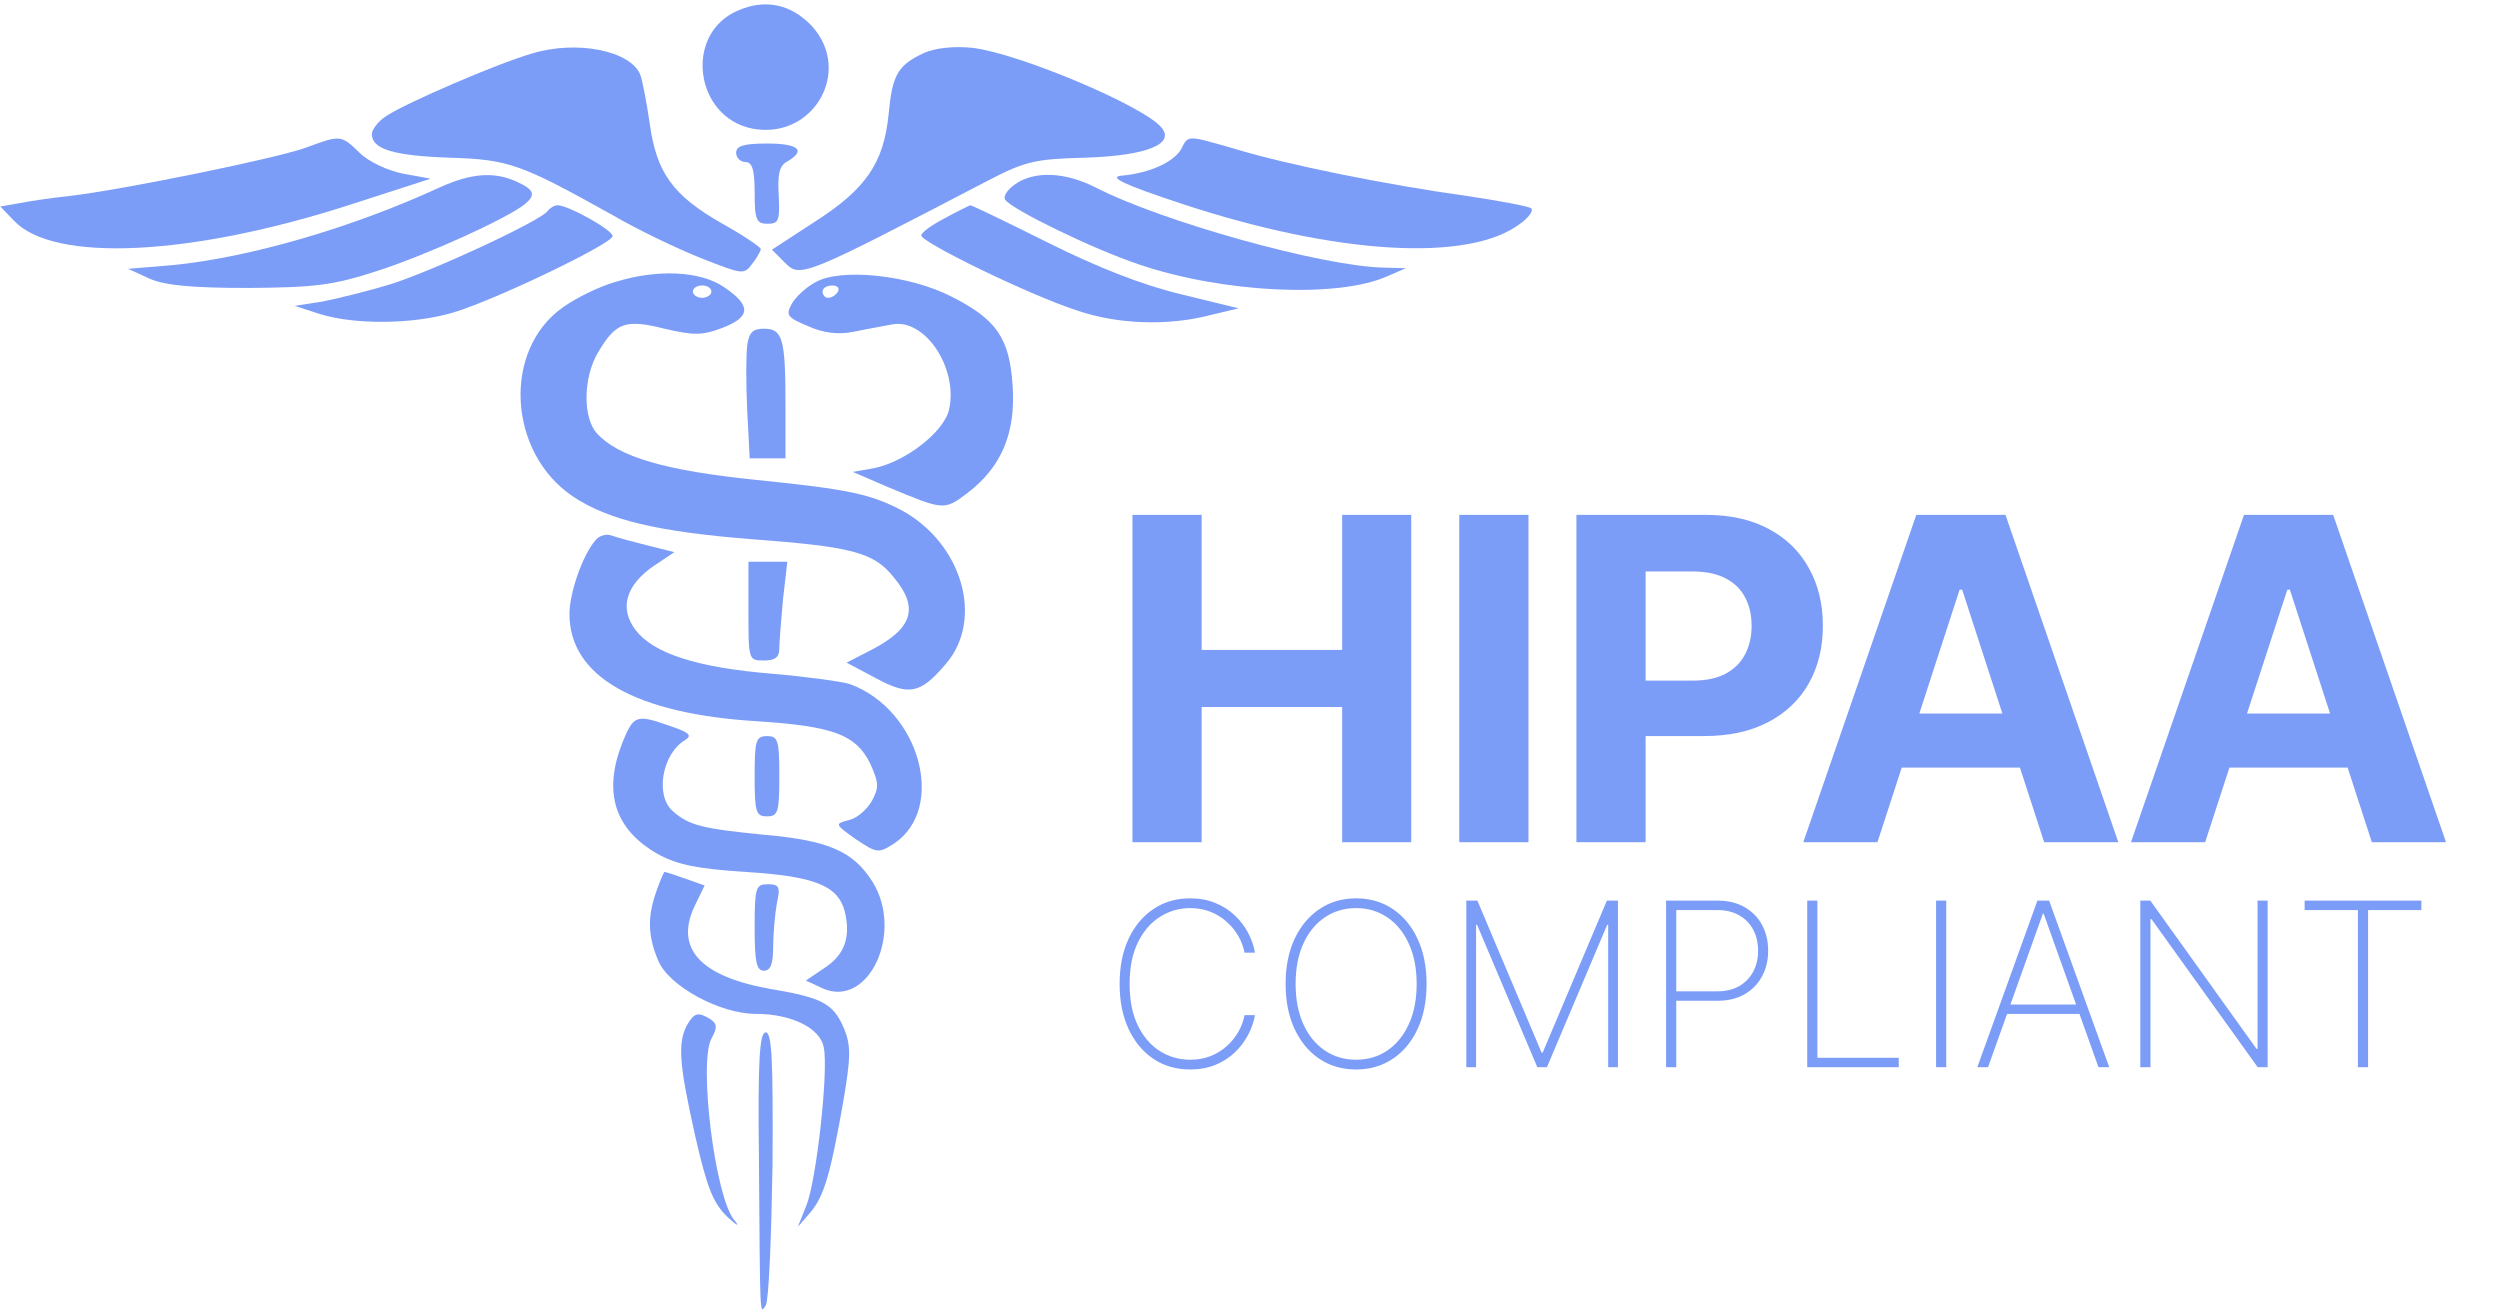 <svg width="200" height="105" viewBox="0 0 200 105" fill="none" xmlns="http://www.w3.org/2000/svg">
<g clip-path="url(#clip0_8473_150258)">
<path d="M90.596 67.377V41.19H96.133V51.994H107.373V41.19H112.897V67.377H107.373V56.559H96.133V67.377H90.596ZM122.278 41.19V67.377H116.741V41.19H122.278ZM126.113 67.377V41.19H136.445C138.431 41.19 140.123 41.569 141.521 42.328C142.919 43.078 143.985 44.122 144.718 45.46C145.46 46.79 145.831 48.325 145.831 50.064C145.831 51.803 145.455 53.337 144.705 54.667C143.955 55.997 142.868 57.032 141.445 57.774C140.03 58.516 138.316 58.886 136.304 58.886H129.719V54.45H135.409C136.475 54.45 137.353 54.266 138.043 53.9C138.742 53.525 139.262 53.009 139.603 52.352C139.953 51.688 140.128 50.925 140.128 50.064C140.128 49.194 139.953 48.435 139.603 47.788C139.262 47.131 138.742 46.624 138.043 46.266C137.344 45.899 136.458 45.716 135.384 45.716H131.65V67.377H126.113ZM150.196 67.377H144.263L153.304 41.19H160.439L169.466 67.377H163.533L156.973 47.174H156.769L150.196 67.377ZM149.826 57.084H163.84V61.406H149.826V57.084ZM176.412 67.377H170.479L179.519 41.19H186.654L195.681 67.377H189.748L183.189 47.174H182.984L176.412 67.377ZM176.041 57.084H190.055V61.406H176.041V57.084ZM100.398 76.214H99.565C99.479 75.763 99.316 75.327 99.077 74.906C98.839 74.481 98.531 74.099 98.153 73.761C97.78 73.418 97.346 73.147 96.852 72.948C96.357 72.748 95.811 72.648 95.212 72.648C94.335 72.648 93.528 72.882 92.791 73.351C92.058 73.815 91.47 74.498 91.028 75.401C90.589 76.303 90.37 77.407 90.37 78.713C90.37 80.028 90.589 81.136 91.028 82.039C91.47 82.941 92.058 83.624 92.791 84.088C93.528 84.548 94.335 84.778 95.212 84.778C95.811 84.778 96.357 84.681 96.852 84.485C97.346 84.286 97.78 84.017 98.153 83.678C98.531 83.336 98.839 82.952 99.077 82.527C99.316 82.102 99.479 81.663 99.565 81.212H100.398C100.303 81.75 100.119 82.277 99.845 82.793C99.576 83.31 99.221 83.778 98.778 84.199C98.34 84.616 97.821 84.948 97.223 85.195C96.628 85.438 95.958 85.559 95.212 85.559C94.101 85.559 93.123 85.277 92.277 84.713C91.431 84.145 90.767 83.347 90.286 82.318C89.808 81.29 89.57 80.088 89.57 78.713C89.57 77.338 89.808 76.136 90.286 75.108C90.767 74.08 91.431 73.284 92.277 72.72C93.123 72.151 94.101 71.867 95.212 71.867C95.958 71.867 96.628 71.991 97.223 72.238C97.821 72.481 98.34 72.811 98.778 73.227C99.221 73.639 99.576 74.104 99.845 74.62C100.119 75.136 100.303 75.668 100.398 76.214ZM114.126 78.713C114.126 80.088 113.888 81.29 113.41 82.318C112.933 83.342 112.269 84.138 111.419 84.707C110.573 85.275 109.597 85.559 108.491 85.559C107.38 85.559 106.399 85.275 105.549 84.707C104.703 84.134 104.042 83.336 103.564 82.312C103.087 81.284 102.848 80.084 102.848 78.713C102.848 77.338 103.087 76.138 103.564 75.115C104.046 74.091 104.71 73.294 105.556 72.726C106.402 72.153 107.38 71.867 108.491 71.867C109.597 71.867 110.573 72.151 111.419 72.72C112.269 73.288 112.933 74.086 113.41 75.115C113.888 76.138 114.126 77.338 114.126 78.713ZM113.332 78.713C113.332 77.477 113.124 76.405 112.707 75.498C112.295 74.592 111.725 73.891 110.996 73.397C110.267 72.898 109.432 72.648 108.491 72.648C107.549 72.648 106.714 72.895 105.985 73.39C105.256 73.88 104.684 74.581 104.267 75.492C103.855 76.399 103.649 77.472 103.649 78.713C103.649 79.941 103.853 81.01 104.261 81.921C104.673 82.828 105.243 83.531 105.972 84.03C106.701 84.529 107.54 84.778 108.491 84.778C109.432 84.778 110.267 84.531 110.996 84.036C111.725 83.537 112.295 82.835 112.707 81.928C113.124 81.021 113.332 79.95 113.332 78.713ZM117.305 72.049H118.19L123.325 84.206H123.416L128.55 72.049H129.435V85.377H128.654V73.982H128.576L123.754 85.377H122.986L118.164 73.982H118.086V85.377H117.305V72.049ZM133.286 85.377V72.049H137.392C138.238 72.049 138.963 72.223 139.566 72.57C140.173 72.917 140.64 73.392 140.965 73.995C141.29 74.598 141.453 75.286 141.453 76.058C141.453 76.822 141.29 77.505 140.965 78.108C140.64 78.711 140.173 79.188 139.566 79.54C138.963 79.887 138.241 80.06 137.399 80.06H133.859V79.305H137.379C138.065 79.305 138.651 79.166 139.136 78.889C139.622 78.607 139.995 78.223 140.256 77.737C140.516 77.247 140.646 76.687 140.646 76.058C140.646 75.425 140.516 74.863 140.256 74.373C139.995 73.882 139.62 73.498 139.13 73.221C138.644 72.943 138.058 72.804 137.373 72.804H134.1V85.377H133.286ZM144.578 85.377V72.049H145.392V84.622H151.899V85.377H144.578ZM155.7 72.049V85.377H154.886V72.049H155.7ZM159.043 85.377H158.184L162.993 72.049H163.93L168.739 85.377H167.88L163.494 73.097H163.429L159.043 85.377ZM160.26 80.36H166.663V81.115H160.26V80.36ZM181.41 72.049V85.377H180.616L172.117 73.527H172.039V85.377H171.225V72.049H172.026L180.525 83.913H180.603V72.049H181.41ZM184.371 72.804V72.049H193.709V72.804H189.447V85.377H188.633V72.804H184.371Z" fill="#7C9DF7"/>
<path d="M58.989 0.864C54.692 2.741 55.581 9.408 60.223 10.296C65.063 11.185 68.223 5.704 64.964 2.099C63.285 0.321 61.211 -0.123 58.989 0.864Z" fill="#7C9DF7"/>
<path d="M42.59 4.271C39.824 5.061 32.515 8.222 30.935 9.259C30.293 9.654 29.75 10.345 29.75 10.74C29.75 11.925 31.478 12.469 36.022 12.617C40.713 12.765 41.651 13.111 49.009 17.209C51.034 18.395 54.244 19.925 56.12 20.666C59.38 21.95 59.528 22 60.17 21.111C60.565 20.617 60.861 20.074 60.861 19.925C60.861 19.777 59.478 18.839 57.799 17.901C53.799 15.629 52.515 13.802 51.972 9.851C51.725 8.123 51.38 6.395 51.231 6C50.491 4.074 46.194 3.185 42.59 4.271Z" fill="#7C9DF7"/>
<path d="M73.951 4.222C71.828 5.21 71.383 5.95 71.087 9.16C70.692 13.062 69.26 15.136 65.161 17.753L61.754 19.975L62.742 20.963C64.025 22.247 63.976 22.296 79.137 14.395C82.001 12.913 82.84 12.716 86.742 12.617C91.68 12.469 94.05 11.531 92.914 10.197C91.482 8.469 81.507 4.271 77.803 3.827C76.322 3.679 74.89 3.827 73.951 4.222Z" fill="#7C9DF7"/>
<path d="M24.571 11.777C22.398 12.617 9.805 15.185 5.558 15.679C4.077 15.827 2.2 16.123 1.459 16.271L0.027 16.518L1.114 17.654C4.274 21.012 15.188 20.518 28.027 16.37L34.447 14.296L32.274 13.901C31.04 13.654 29.509 12.963 28.768 12.222C27.287 10.79 27.237 10.79 24.571 11.777Z" fill="#7C9DF7"/>
<path d="M94.496 11.925C93.903 12.963 91.977 13.851 89.755 14.049C88.619 14.148 89.805 14.74 94.595 16.32C106.891 20.37 117.508 21.012 121.607 17.901C122.298 17.407 122.693 16.864 122.496 16.666C122.348 16.518 120.027 16.074 117.36 15.679C110.94 14.79 102.891 13.16 98.842 11.925C94.891 10.79 95.088 10.79 94.496 11.925Z" fill="#7C9DF7"/>
<path d="M58.891 12.222C58.891 12.617 59.236 12.963 59.631 12.963C60.175 12.963 60.372 13.556 60.372 15.432C60.372 17.605 60.52 17.901 61.409 17.901C62.298 17.901 62.397 17.654 62.298 15.63C62.199 13.901 62.347 13.259 62.989 12.914C64.52 12.025 63.878 11.482 61.36 11.482C59.483 11.482 58.891 11.679 58.891 12.222Z" fill="#7C9DF7"/>
<path d="M35.184 14.988C28.123 18.247 19.876 20.617 13.802 21.21L10.246 21.506L11.975 22.296C13.209 22.84 15.431 23.037 19.876 23.037C25.258 22.988 26.592 22.84 30.246 21.654C34.197 20.37 40.617 17.457 41.999 16.321C42.888 15.58 42.74 15.185 41.357 14.543C39.53 13.704 37.703 13.852 35.184 14.988Z" fill="#7C9DF7"/>
<path d="M81.209 14.741C80.616 15.136 80.221 15.729 80.419 15.976C80.863 16.716 87.431 19.926 91.135 21.161C97.801 23.432 107.036 23.877 110.986 22.099L112.468 21.457L110.69 21.408C105.801 21.309 93.011 17.753 87.628 14.988C85.209 13.753 82.74 13.655 81.209 14.741Z" fill="#7C9DF7"/>
<path d="M43.825 16.864C43.381 17.605 34.689 21.654 31.232 22.741C29.455 23.284 27.035 23.877 25.8 24.123L23.578 24.469L25.553 25.111C28.368 26 33.06 25.951 36.22 25.012C39.578 24.025 49.01 19.482 49.01 18.889C49.01 18.395 45.455 16.42 44.615 16.42C44.368 16.42 44.023 16.617 43.825 16.864Z" fill="#7C9DF7"/>
<path d="M75.58 17.457C74.543 18 73.703 18.593 73.703 18.839C73.703 19.383 82.296 23.58 86.098 24.815C89.357 25.951 93.407 26.099 96.814 25.21L99.086 24.667L94.444 23.531C91.333 22.79 87.728 21.358 83.777 19.383C80.518 17.753 77.752 16.42 77.604 16.42C77.506 16.469 76.567 16.913 75.58 17.457Z" fill="#7C9DF7"/>
<path d="M49.109 22.592C47.924 22.938 46.097 23.827 45.06 24.567C40.171 27.975 40.615 36.222 45.85 39.728C48.665 41.604 52.615 42.543 60.122 43.135C68.072 43.728 69.85 44.172 71.43 46.098C73.603 48.666 73.06 50.345 69.356 52.172L67.727 53.012L70.047 54.246C72.714 55.678 73.603 55.53 75.628 53.16C78.788 49.555 76.961 43.382 72.023 40.765C69.603 39.53 67.875 39.135 60.517 38.395C53.257 37.654 49.455 36.567 47.727 34.641C46.64 33.407 46.64 30.246 47.825 28.222C49.257 25.802 49.998 25.506 53.159 26.296C55.48 26.839 56.171 26.839 57.751 26.246C60.072 25.358 60.122 24.469 57.949 22.987C56.023 21.654 52.517 21.506 49.109 22.592ZM56.912 23.333C56.912 23.58 56.566 23.827 56.171 23.827C55.776 23.827 55.43 23.58 55.43 23.333C55.43 23.037 55.776 22.839 56.171 22.839C56.566 22.839 56.912 23.037 56.912 23.333Z" fill="#7C9DF7"/>
<path d="M65.21 22.593C64.469 22.988 63.63 23.778 63.334 24.321C62.84 25.21 62.988 25.408 64.667 26.099C65.852 26.642 67.087 26.79 68.272 26.544C69.21 26.346 70.642 26.099 71.383 25.951C74 25.457 76.667 29.457 75.926 32.766C75.531 34.544 72.42 36.963 69.902 37.457L68.223 37.753L71.087 38.988C75.482 40.815 75.531 40.864 77.408 39.432C80.124 37.358 81.26 34.642 81.013 30.889C80.766 27.037 79.729 25.556 76.124 23.729C72.766 22 67.235 21.408 65.21 22.593ZM67.037 23.334C66.889 23.581 66.544 23.828 66.247 23.828C66 23.828 65.803 23.581 65.803 23.334C65.803 23.037 66.148 22.84 66.593 22.84C66.988 22.84 67.186 23.037 67.037 23.334Z" fill="#7C9DF7"/>
<path d="M59.777 27.629C59.678 28.419 59.678 30.74 59.777 32.814L59.975 36.666H61.407H62.839V32.271C62.839 27.036 62.592 26.296 61.111 26.296C60.222 26.296 59.925 26.592 59.777 27.629Z" fill="#7C9DF7"/>
<path d="M47.629 43.234C46.592 44.419 45.555 47.481 45.555 49.111C45.555 54.098 50.789 57.111 60.616 57.703C66.691 58.098 68.468 58.789 69.604 61.061C70.295 62.592 70.345 62.987 69.752 64.073C69.357 64.765 68.567 65.456 67.925 65.604C66.74 65.901 66.789 65.95 68.468 67.135C70.147 68.271 70.295 68.271 71.53 67.481C75.728 64.666 73.604 56.814 68.024 54.74C67.481 54.543 64.666 54.148 61.802 53.901C55.727 53.407 52.271 52.271 50.839 50.395C49.505 48.617 50.098 46.789 52.32 45.259L53.95 44.172L51.777 43.629C50.592 43.333 49.308 42.987 48.913 42.839C48.518 42.691 47.925 42.839 47.629 43.234Z" fill="#7C9DF7"/>
<path d="M59.875 48.889C59.875 52.791 59.875 52.84 61.11 52.84C61.998 52.84 62.344 52.593 62.344 51.902C62.344 51.408 62.492 49.63 62.64 47.951L62.986 44.939H61.406H59.875V48.889Z" fill="#7C9DF7"/>
<path d="M49.802 59.383C48.222 63.383 49.16 66.346 52.617 68.321C54.148 69.16 55.728 69.506 59.629 69.753C65.16 70.099 67.037 70.839 67.58 72.913C68.074 74.938 67.58 76.37 66 77.407L64.469 78.444L65.852 79.086C69.506 80.666 72.321 74.592 69.802 70.543C68.271 68.123 66.296 67.234 61.21 66.79C56.222 66.296 55.136 66.049 53.852 64.913C52.37 63.679 52.963 60.271 54.839 59.185C55.383 58.839 55.136 58.592 53.654 58.099C50.889 57.111 50.691 57.21 49.802 59.383Z" fill="#7C9DF7"/>
<path d="M60.371 62.099C60.371 64.963 60.47 65.309 61.359 65.309C62.248 65.309 62.346 64.963 62.346 62.099C62.346 59.234 62.248 58.889 61.359 58.889C60.47 58.889 60.371 59.234 60.371 62.099Z" fill="#7C9DF7"/>
<path d="M52.517 71.284C51.776 73.358 51.826 74.889 52.665 76.865C53.505 78.889 57.603 81.111 60.468 81.111C63.332 81.111 65.603 82.247 65.9 83.778C66.295 85.704 65.307 94.445 64.517 96.42L63.826 98.148L64.813 97.013C65.949 95.679 66.443 93.901 67.48 88.025C68.073 84.519 68.073 83.63 67.529 82.297C66.69 80.321 65.85 79.827 61.752 79.136C56.023 78.148 53.949 75.877 55.579 72.469L56.369 70.84L54.838 70.297C53.998 70 53.258 69.753 53.159 69.753C53.109 69.753 52.813 70.445 52.517 71.284Z" fill="#7C9DF7"/>
<path d="M60.371 74.198C60.371 76.963 60.519 77.654 61.112 77.654C61.655 77.654 61.853 77.111 61.853 75.728C61.853 74.691 62.001 73.111 62.149 72.272C62.445 70.938 62.346 70.741 61.408 70.741C60.47 70.741 60.371 70.988 60.371 74.198Z" fill="#7C9DF7"/>
<path d="M54.939 82.05C54.198 83.482 54.346 85.21 55.63 90.939C56.568 95.037 57.062 96.272 58.198 97.358C58.939 98.05 59.235 98.198 58.741 97.605C57.21 95.778 55.877 85.062 56.914 83.087C57.408 82.198 57.358 81.902 56.865 81.556C55.828 80.914 55.531 81.013 54.939 82.05Z" fill="#7C9DF7"/>
<path d="M60.716 92.864C60.815 105.605 60.766 105.21 61.26 104.42C61.507 104.074 61.704 99.037 61.803 93.21C61.852 84.815 61.753 82.592 61.26 82.592C60.766 82.592 60.618 84.765 60.716 92.864Z" fill="#7C9DF7"/>
</g>
<defs>
<clipPath id="clip0_8473_150258">
<rect width="200" height="104.815" fill="white"/>
</clipPath>
</defs>
</svg>
